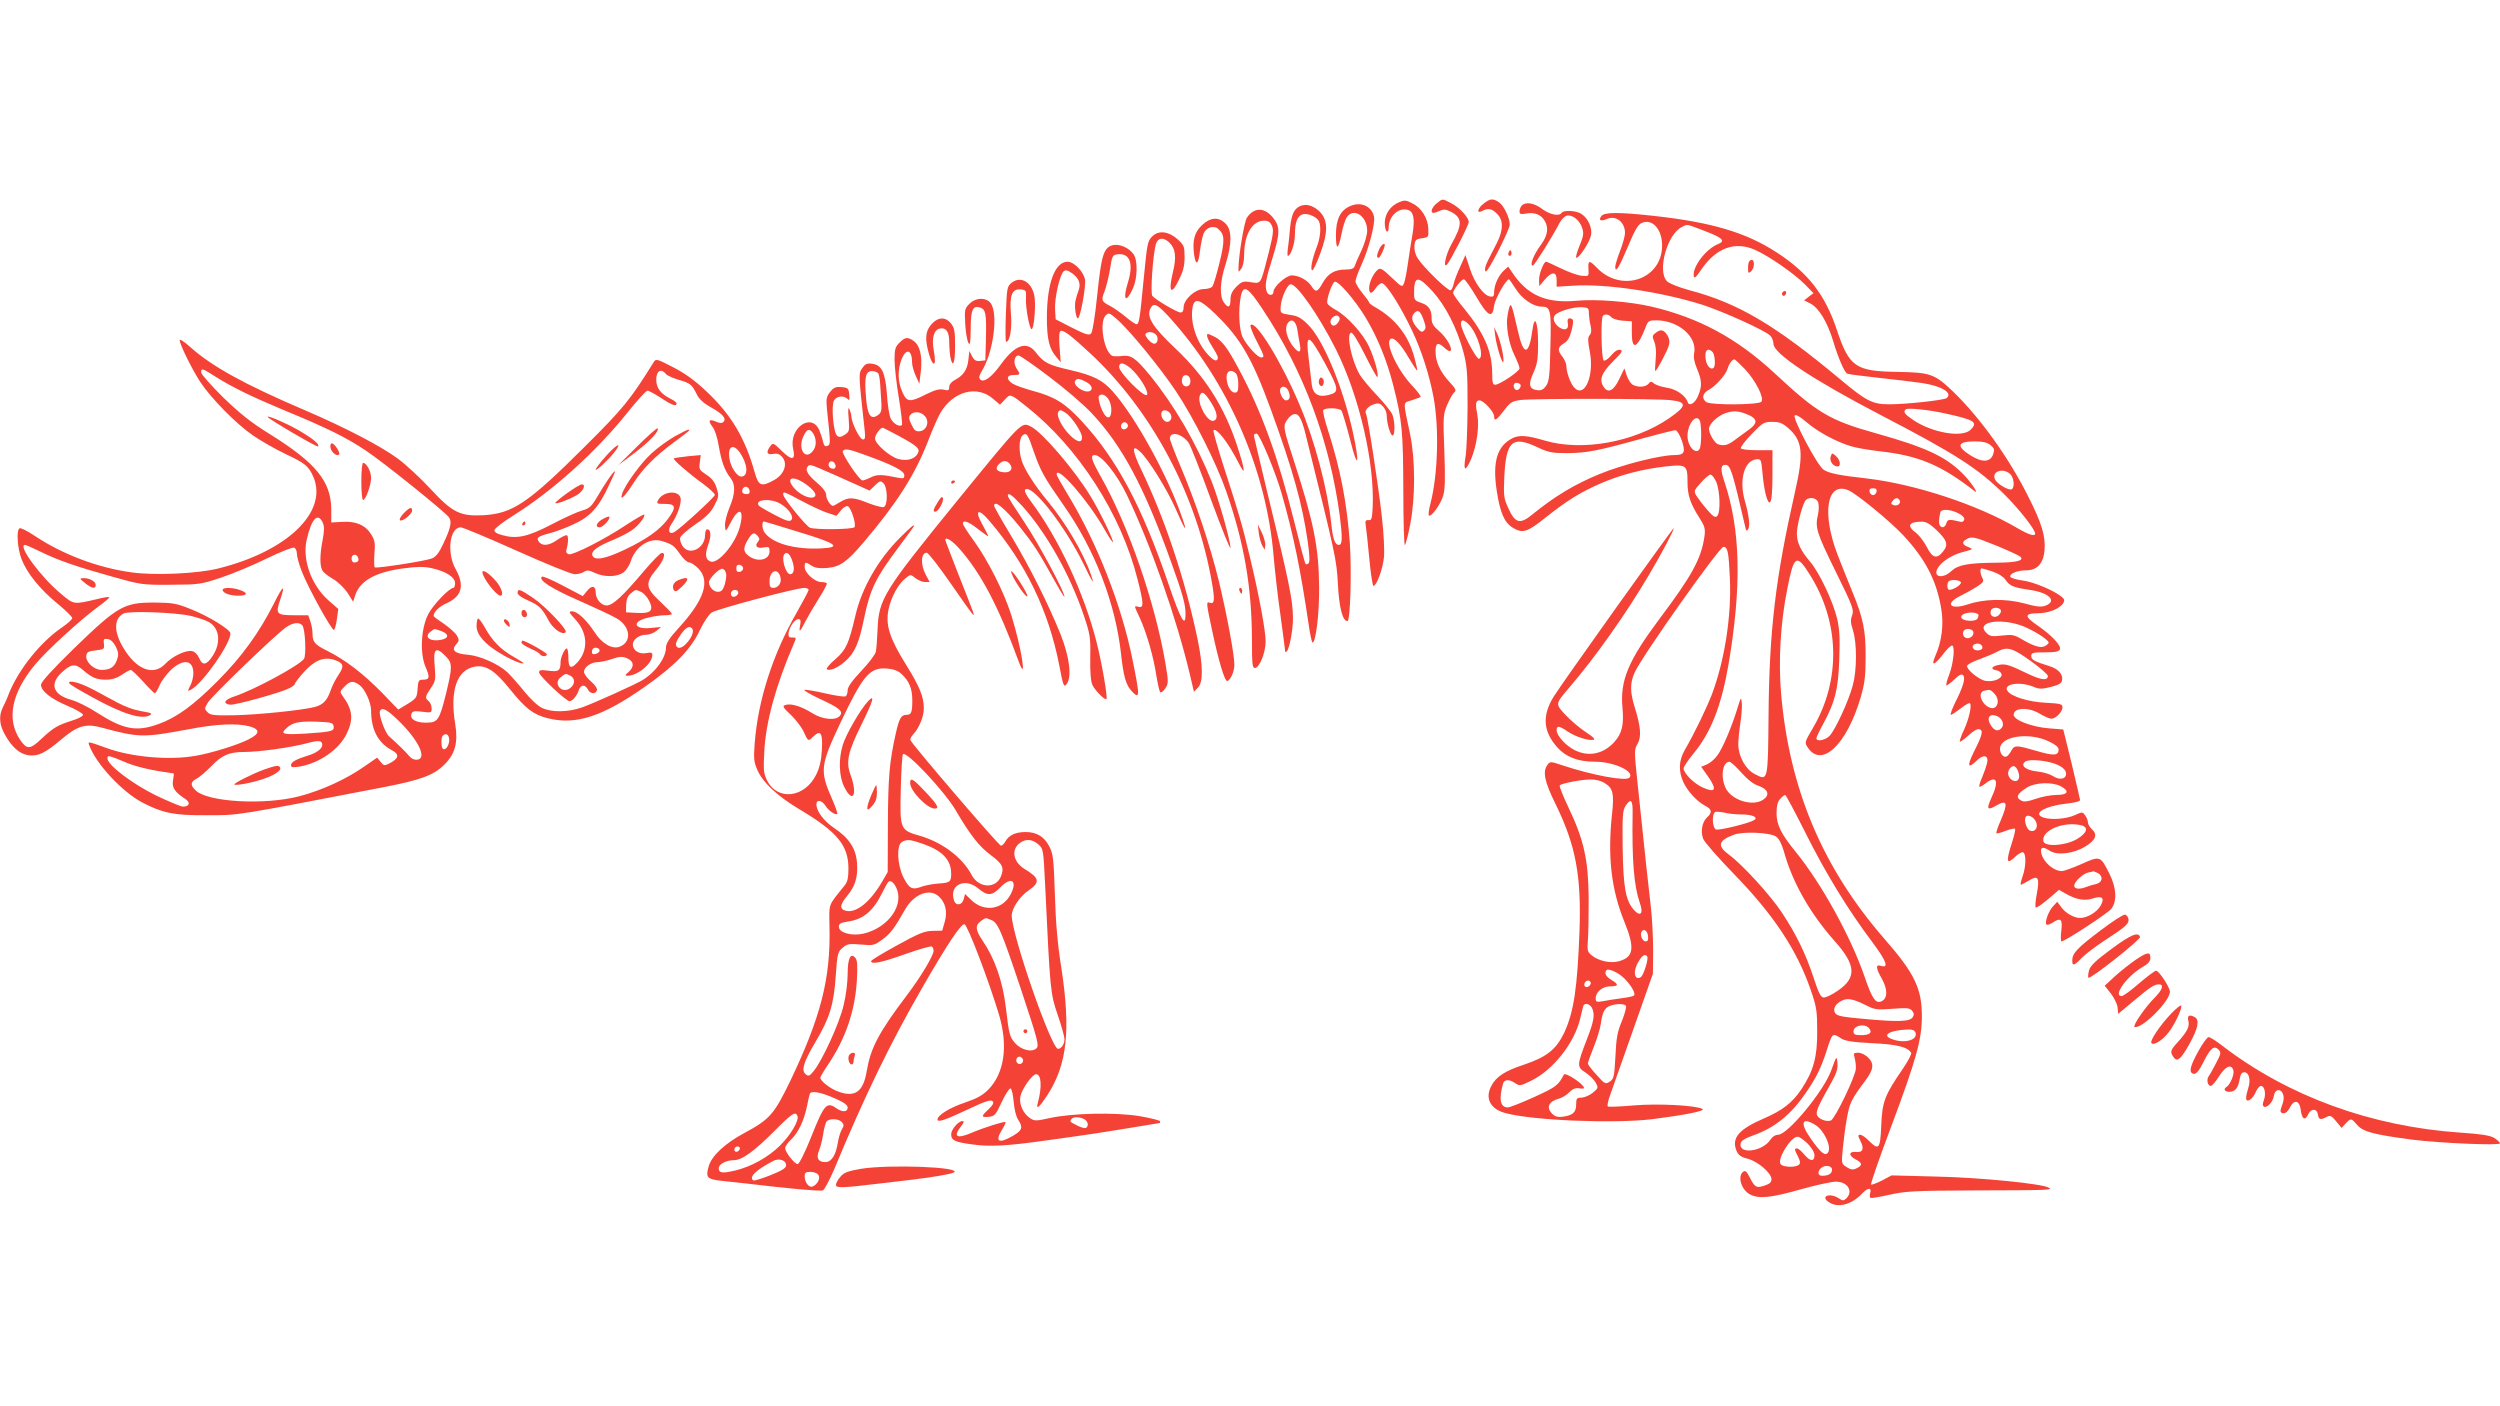 <?xml version="1.0" standalone="no"?>
<!DOCTYPE svg PUBLIC "-//W3C//DTD SVG 20010904//EN"
 "http://www.w3.org/TR/2001/REC-SVG-20010904/DTD/svg10.dtd">
<svg version="1.0" xmlns="http://www.w3.org/2000/svg"
 width="1280pt" height="720pt" viewBox="0 0 1280 720"
 preserveAspectRatio="xMidYMid meet">
<g transform="translate(0,720) scale(0.1,-0.1)"
fill="#f44336" stroke="none">
<path d="M7164 6165 c-45 -18 -74 -61 -74 -106 0 -21 5 -41 10 -44 6 -3 10 5
10 19 0 59 51 106 99 91 29 -9 36 -46 23 -124 -6 -36 -17 -102 -23 -146 -6
-44 -15 -91 -20 -104 -10 -23 -10 -23 -65 29 -46 44 -57 50 -70 39 -22 -18
-44 -64 -44 -94 0 -32 13 -32 34 0 9 14 23 25 31 25 21 0 96 -118 155 -243 48
-101 88 -225 110 -342 29 -159 22 -396 -16 -543 -8 -30 -12 -58 -8 -61 11 -11
61 58 73 101 10 31 11 90 6 228 -7 178 -6 188 15 238 12 28 28 57 36 63 12 10
7 19 -26 55 -47 51 -70 102 -70 155 0 45 13 49 47 17 13 -12 26 -19 29 -15 13
12 -19 68 -57 101 -30 26 -39 40 -39 65 0 46 -15 68 -55 81 -32 11 -35 15 -35
50 0 89 20 90 95 8 67 -74 125 -189 157 -308 20 -75 22 -109 22 -285 -1 -110
-5 -226 -11 -257 -12 -70 0 -75 28 -11 30 70 44 170 33 229 -11 56 -9 74 11
74 21 0 75 -59 75 -82 0 -28 12 -20 52 32 30 40 40 46 83 52 64 8 691 8 770
-1 84 -9 82 -30 -10 -93 -178 -122 -444 -170 -635 -114 -90 27 -133 30 -167
12 -78 -40 -102 -121 -80 -267 17 -113 39 -164 81 -190 52 -32 75 -25 173 54
109 86 175 127 281 173 99 43 211 72 325 85 111 13 117 9 117 -78 0 -69 14
-111 62 -186 26 -41 30 -54 25 -92 -16 -115 -64 -202 -230 -423 -160 -214
-203 -316 -190 -455 8 -87 -2 -131 -40 -174 -56 -64 -134 -80 -206 -43 -45 23
-91 74 -91 101 0 25 12 24 56 -6 40 -27 105 -48 132 -43 12 3 -1 15 -38 39
-30 20 -77 59 -103 87 -55 59 -55 56 18 142 131 152 291 378 408 577 66 111
127 227 127 239 0 9 -577 -800 -616 -864 -59 -97 -53 -176 18 -257 45 -51 107
-75 193 -75 100 0 208 -51 177 -82 -19 -19 -189 13 -341 63 -62 21 -65 21 -78
3 -26 -35 -15 -87 43 -204 102 -209 131 -364 121 -649 -11 -291 -29 -412 -78
-518 -41 -86 -90 -125 -206 -164 -98 -32 -144 -62 -168 -110 -33 -63 -4 -118
73 -138 139 -38 558 -55 753 -31 165 21 272 42 256 52 -35 19 -230 29 -356 18
-68 -6 -126 -8 -129 -5 -4 3 1 27 10 53 9 26 63 178 119 337 l102 290 1 120
c0 66 -5 167 -12 225 -12 99 -27 241 -68 633 -17 161 -17 169 0 198 21 36 17
87 -14 187 -25 80 -25 125 0 180 39 85 433 642 454 642 22 0 27 -27 33 -161 9
-192 -27 -421 -92 -594 -27 -70 -90 -201 -139 -285 -31 -54 -33 -108 -7 -165
21 -46 70 -99 112 -121 34 -17 37 -34 9 -59 -25 -23 -34 -72 -20 -109 6 -17
75 -95 153 -176 208 -213 328 -395 398 -599 30 -86 33 -108 33 -211 1 -132
-19 -204 -81 -297 -45 -68 -96 -108 -191 -149 -130 -56 -168 -101 -141 -166 9
-22 22 -32 58 -41 52 -14 121 -73 121 -105 0 -15 -10 -24 -35 -32 -42 -14 -50
-10 -76 41 -17 33 -23 38 -35 29 -29 -25 -8 -93 37 -116 45 -23 105 -17 257
26 78 22 160 40 181 40 60 0 91 -48 55 -85 -15 -14 -18 -14 -40 0 -45 29 -95
11 -52 -19 47 -33 117 -15 172 43 30 32 51 32 41 1 -3 -10 -2 -20 2 -23 4 -3
49 5 98 16 81 18 125 21 435 22 389 1 402 2 380 14 -35 21 -352 52 -575 57
l-230 6 -49 -26 c-27 -14 -53 -23 -56 -21 -4 2 42 136 103 297 129 345 157
447 157 565 0 141 -37 219 -190 394 -319 366 -489 770 -531 1260 -14 167 -3
361 32 534 33 171 47 181 112 78 158 -247 164 -547 17 -794 -40 -68 -41 -71
-25 -95 71 -109 199 11 271 253 21 73 26 109 26 208 1 135 -12 200 -68 335
-19 47 -53 131 -75 188 -82 213 -57 375 52 333 39 -14 217 -160 284 -232 114
-123 170 -231 194 -375 14 -81 3 -168 -30 -242 -24 -55 -6 -51 40 9 18 24 39
44 45 44 17 0 8 -90 -14 -149 -11 -27 -17 -52 -15 -55 3 -2 21 11 40 29 26 25
38 31 46 23 14 -14 0 -61 -43 -145 -15 -32 -24 -58 -20 -58 5 0 26 14 47 30
21 17 42 30 48 30 16 0 1 -74 -27 -136 -15 -31 -24 -59 -22 -61 2 -3 23 12 45
32 26 24 47 35 57 31 19 -7 14 -29 -31 -118 -35 -72 -29 -86 16 -42 35 34 62
27 53 -13 -4 -16 -15 -48 -25 -72 -11 -24 -17 -46 -15 -49 3 -2 17 5 32 17 58
45 71 12 29 -76 -25 -56 -20 -64 25 -38 57 33 62 15 24 -75 -15 -33 -25 -63
-22 -66 3 -3 24 3 47 12 23 9 45 14 48 10 3 -3 -4 -35 -16 -71 -32 -100 -28
-115 20 -69 15 14 32 23 38 20 16 -10 14 -76 -4 -125 -8 -22 -11 -41 -8 -41 3
0 21 10 40 21 48 30 57 17 42 -64 -7 -37 -10 -70 -6 -73 3 -4 31 15 63 42 l56
48 37 -21 c51 -29 95 -37 137 -23 48 16 62 2 38 -39 -19 -32 -68 -61 -104 -61
-31 0 -75 25 -97 56 l-20 27 -22 -24 c-22 -24 -42 -77 -34 -92 3 -4 16 -1 29
7 45 30 55 22 48 -39 -4 -30 -3 -55 1 -55 17 0 236 143 255 167 30 39 27 106
-10 180 -46 92 -47 92 -143 49 -45 -20 -90 -36 -100 -36 -48 0 -107 58 -107
105 0 19 14 19 45 -1 38 -25 122 -15 182 22 54 33 64 61 33 89 -11 10 -20 26
-20 35 0 9 -6 25 -14 35 -13 19 -15 19 -54 1 -42 -19 -120 -25 -159 -12 -61
20 8 60 121 72 38 4 66 11 66 18 -1 6 -20 90 -43 186 l-43 175 -74 6 c-89 7
-180 43 -180 69 0 38 77 41 135 5 22 -13 48 -25 58 -25 22 0 57 35 57 59 0 16
-10 19 -87 23 -87 4 -177 32 -195 61 -22 35 60 49 130 22 33 -14 45 -14 93 -2
43 11 55 19 57 36 5 30 -22 58 -67 71 -74 23 -91 32 -91 51 0 17 8 19 70 19
55 0 72 4 77 16 7 19 -42 71 -114 121 -69 47 -69 63 0 63 55 0 113 23 131 52
8 14 6 21 -9 33 -41 33 -144 76 -200 83 -32 4 -60 13 -62 19 -6 16 37 33 82
33 55 0 87 35 93 102 6 72 -14 139 -83 275 -100 200 -246 403 -383 536 -97 93
-117 100 -289 103 -213 3 -245 26 -308 214 -60 181 -147 293 -309 398 -157
102 -332 154 -631 187 -173 19 -249 19 -265 0 -18 -22 -5 -30 25 -17 47 22 95
-14 95 -71 0 -14 -11 -55 -25 -91 -14 -37 -25 -73 -25 -81 0 -36 19 -7 63 98
36 86 53 117 72 125 54 25 105 -31 105 -115 0 -174 -209 -245 -335 -113 -37
39 -45 38 -42 -7 2 -38 2 -38 -33 -35 -19 1 -67 18 -106 37 -40 19 -74 35 -78
35 -12 0 -36 -61 -36 -92 l1 -33 28 33 c37 43 61 43 61 -2 l0 -34 81 5 c167
12 454 -31 664 -97 105 -34 316 -129 347 -157 10 -9 18 -28 18 -43 0 -50 198
-182 551 -366 383 -199 496 -272 630 -404 76 -75 159 -181 159 -202 0 -16 -31
-7 -91 28 -204 120 -523 225 -769 254 -144 16 -196 27 -223 45 -32 20 -161
265 -148 278 6 6 28 -7 61 -35 55 -48 153 -101 228 -123 26 -8 90 -19 142 -25
202 -22 317 -70 489 -204 29 -22 -23 54 -64 93 -85 84 -189 132 -435 201 -243
68 -304 104 -525 310 -192 178 -386 283 -629 340 -112 26 -284 40 -386 30
-156 -14 -252 29 -331 150 l-17 25 -22 -20 c-27 -24 -50 -74 -50 -110 0 -21
-4 -26 -21 -23 -33 5 -80 70 -104 145 l-22 67 -27 -60 c-15 -32 -30 -71 -33
-87 -3 -15 -10 -30 -15 -33 -12 -8 -140 117 -169 163 -13 20 -19 45 -17 65 3
29 7 34 38 38 34 5 35 6 33 48 -2 55 -35 108 -82 131 -32 17 -41 17 -67 6z
m1565 -148 c90 -34 107 -51 69 -66 -61 -23 -133 -116 -126 -163 2 -17 10 -10
41 35 74 108 171 143 272 98 71 -31 203 -123 255 -176 l45 -46 -24 -18 -24
-19 32 -16 c44 -23 87 -94 118 -196 25 -84 56 -154 70 -163 5 -3 76 -12 158
-21 83 -9 184 -21 225 -27 101 -15 159 -50 127 -77 -13 -11 -208 -32 -292 -32
-88 0 -118 15 -252 127 -334 279 -523 391 -773 457 -54 15 -103 34 -115 46
-51 51 0 239 75 277 31 16 20 18 119 -20z m-1170 -337 c60 -102 83 -113 91
-45 4 34 61 135 76 135 2 0 17 -22 34 -48 31 -51 90 -92 133 -92 46 0 50 -16
45 -203 -3 -146 -6 -178 -21 -201 -14 -20 -25 -26 -44 -24 -44 5 -50 29 -22
89 20 45 24 70 24 151 0 111 -18 153 -29 68 -18 -133 -46 -134 -75 -2 -35 154
-37 157 -52 80 -11 -56 6 -149 37 -211 13 -27 24 -55 24 -63 0 -15 -102 -84
-125 -84 -12 0 -15 13 -15 58 0 112 -40 204 -141 329 -33 39 -59 76 -59 83 0
16 42 70 55 70 6 0 35 -41 64 -90z m576 -85 c1 -16 4 -45 9 -63 5 -22 4 -38
-5 -48 -10 -12 -10 -28 0 -80 26 -128 -27 -249 -81 -186 -18 21 -38 77 -38
107 0 12 -9 34 -20 48 -27 34 -25 49 7 69 19 11 30 30 39 64 13 52 11 64 -10
64 -9 0 -12 -9 -9 -24 6 -29 -10 -40 -37 -26 -29 16 -44 48 -29 66 16 20 97
44 139 41 32 -2 35 -5 35 -32z m-846 -33 c12 -34 13 -44 2 -54 -10 -11 -17 -8
-37 15 -26 31 -31 56 -12 75 19 19 30 10 47 -36z m961 14 c6 -8 33 -16 58 -18
l47 -3 0 -60 c0 -94 29 -79 74 38 9 23 16 27 50 27 114 0 212 -84 195 -169 -4
-21 1 -47 15 -80 25 -58 26 -89 6 -136 -15 -39 -46 -58 -54 -34 -11 34 -59 67
-107 74 -27 4 -56 14 -65 21 -14 13 -18 12 -29 -1 -14 -17 -53 -20 -80 -5 -10
5 -24 27 -31 47 l-12 37 -26 -54 c-28 -59 -56 -75 -78 -44 -27 37 -16 71 44
132 48 47 54 57 38 61 -13 2 -29 -8 -46 -29 -15 -18 -32 -29 -38 -26 -12 8
-16 218 -4 229 11 11 30 8 43 -7z m-729 -38 c45 -48 80 -165 52 -175 -14 -5
-93 148 -93 179 0 24 15 23 41 -4z m1247 -140 c12 -12 17 -70 6 -81 -13 -13
-34 7 -40 38 -9 49 8 69 34 43z m166 -88 c56 -60 100 -148 84 -167 -13 -16
-249 -18 -279 -3 -28 16 -24 47 10 64 34 18 87 76 96 108 8 26 24 48 35 48 4
0 28 -23 54 -50z m-1150 -78 c8 -13 -11 -35 -23 -28 -16 10 -14 36 3 36 8 0
17 -4 20 -8z m2176 -149 c151 -33 168 -45 130 -83 -43 -43 -198 -16 -295 50
-45 31 -51 40 -38 54 9 9 119 -2 203 -21z m-1002 -10 c41 -20 40 -42 -4 -73
-19 -14 -51 -37 -71 -52 -36 -28 -57 -33 -88 -22 -17 7 -45 54 -45 78 0 25 43
66 85 81 42 14 70 12 123 -12z m-254 -29 c3 -9 6 -40 6 -69 0 -29 -3 -60 -6
-69 -16 -41 -64 5 -64 62 0 63 47 119 64 76z m452 -36 c73 -64 80 -127 35
-324 -100 -440 -132 -709 -136 -1139 -3 -349 -2 -344 -71 -308 -47 24 -83 90
-84 151 0 24 5 74 11 112 6 38 9 84 7 102 -3 31 -5 29 -22 -27 -28 -93 -76
-207 -104 -244 -13 -18 -37 -38 -53 -45 l-29 -12 37 -52 c45 -66 36 -83 -29
-54 -45 20 -98 73 -98 98 0 8 23 42 50 75 90 108 143 244 180 457 68 402 62
688 -21 936 -21 62 -20 86 5 86 26 0 36 -33 102 -319 4 -20 7 -22 15 -10 10
16 4 70 -17 143 -31 107 -4 207 57 214 25 3 26 1 32 -60 8 -100 27 -172 40
-159 8 8 12 57 12 139 l0 127 -79 0 c-46 0 -81 4 -83 10 -2 6 23 39 56 73 56
58 62 62 105 62 37 0 52 -6 82 -32z m-545 -64 c20 -60 13 -74 -38 -74 -73 0
-266 -49 -383 -97 -127 -52 -230 -114 -343 -206 -64 -53 -89 -47 -124 30 -24
52 -25 63 -21 162 9 183 41 212 170 151 55 -26 74 -30 150 -30 99 0 160 12
383 74 88 24 166 44 174 43 8 -1 22 -25 32 -53z m1580 -23 c20 -16 22 -23 14
-47 -15 -42 -57 -43 -117 -5 -74 47 -66 71 23 71 41 0 63 -5 80 -19z m101
-148 c19 -17 25 -68 8 -78 -13 -8 -69 24 -83 46 -26 42 35 68 75 32z m-1505
-40 c20 -47 23 -157 5 -175 -10 -10 -20 -4 -51 32 -22 25 -46 57 -55 71 -14
24 -14 27 22 67 20 23 43 42 50 42 7 0 20 -17 29 -37z m821 -50 c-2 -10 -10
-18 -18 -18 -8 0 -16 8 -18 18 -2 12 3 17 18 17 15 0 20 -5 18 -17z m-299 -55
c4 -12 4 -38 0 -58 -17 -71 -10 -93 88 -293 90 -182 96 -200 86 -227 -9 -23
-8 -40 4 -77 21 -66 21 -203 -1 -283 -21 -79 -89 -226 -118 -257 -21 -23 -68
-32 -68 -13 0 5 15 38 34 72 61 112 78 178 83 331 4 109 2 153 -11 210 -21 88
-92 238 -139 292 -47 55 -67 97 -67 143 0 38 23 130 41 165 14 25 58 22 68 -5z
m417 11 c9 -16 -12 -33 -31 -25 -14 5 -15 9 -5 21 15 18 26 19 36 4z m299 -66
c22 -11 34 -23 32 -33 -2 -8 -9 -14 -17 -12 -63 15 -68 14 -75 -8 -11 -33 -41
-21 -37 15 1 17 5 36 7 43 6 17 48 15 90 -5z m-112 -85 c56 -54 64 -77 36
-111 -32 -41 -55 -35 -84 23 -14 27 -39 59 -55 72 -48 35 -38 56 26 57 24 1
43 -9 77 -41z m312 -83 c60 -25 114 -50 120 -56 19 -19 -19 -29 -120 -30 -147
-1 -200 -11 -233 -42 -44 -42 -96 -33 -72 12 18 34 73 70 131 85 53 14 53 14
27 25 -32 12 -35 26 -10 40 27 16 40 13 157 -34z m-24 -131 c30 -10 57 -27 66
-41 22 -33 41 -41 124 -53 100 -14 144 -57 82 -81 -22 -8 -46 -6 -110 12 -96
25 -204 23 -290 -6 -88 -29 -117 4 -38 43 25 12 63 33 85 47 34 22 39 28 30
45 -11 20 -14 50 -4 50 3 0 28 -7 55 -16z m-161 -57 c0 -13 -40 -37 -60 -37
-11 0 -13 33 -3 43 12 13 63 7 63 -6z m205 -146 c0 -8 -8 -19 -17 -25 -22 -13
-44 5 -34 29 7 20 51 16 51 -4z m-116 -17 c2 -2 1 -10 -3 -19 -7 -20 -77 -17
-84 3 -7 23 64 36 87 16z m256 -72 c33 -16 71 -39 85 -51 24 -20 24 -22 7 -35
-22 -17 -56 -9 -122 29 -41 25 -52 27 -105 21 -52 -6 -62 -4 -80 14 -63 63
100 80 215 22z m-282 -16 c7 -19 -18 -40 -38 -32 -15 6 -20 28 -8 39 12 12 41
7 46 -7z m47 -82 c0 -8 -10 -14 -25 -14 -26 0 -35 25 -12 33 18 6 37 -3 37
-19z m247 -68 c48 -35 88 -69 88 -77 0 -26 -36 -21 -108 14 -93 45 -111 50
-147 42 -35 -8 -39 -22 -8 -27 13 -2 24 -11 26 -20 4 -23 -42 -41 -83 -34 -35
7 -99 60 -93 78 3 7 31 22 64 33 32 12 73 29 89 38 52 28 77 21 172 -47z
m-187 -166 c37 -37 14 -94 -29 -70 -39 20 -55 75 -23 83 30 8 32 7 52 -13z
m14 -116 c26 -10 40 -43 25 -60 -17 -21 -36 -17 -55 11 -25 39 -9 64 30 49z
m264 -129 c36 -17 52 -30 52 -43 0 -31 -24 -33 -112 -7 -103 30 -114 31 -129
3 -7 -13 -17 -26 -23 -30 -16 -10 -36 11 -36 38 0 64 146 87 248 39z m49 -122
c24 -11 39 -26 41 -40 4 -31 -31 -40 -66 -17 -15 10 -51 21 -81 24 -59 6 -90
31 -61 51 22 15 123 4 167 -18z m-1622 -38 c32 -36 64 -61 90 -69 48 -17 58
-46 23 -70 -53 -37 -163 -4 -193 60 -27 57 -16 133 20 134 5 0 33 -24 60 -55z
m1419 2 c13 -35 -6 -57 -32 -41 -22 14 -27 41 -11 60 16 20 32 13 43 -19z
m-2117 -57 c41 -25 48 -53 37 -154 -24 -219 -5 -389 63 -556 54 -134 48 -179
-26 -201 -43 -13 -106 0 -142 30 -21 17 -23 25 -19 77 3 33 4 131 4 219 -2
194 -25 297 -104 462 -28 59 -48 109 -44 112 9 10 106 29 154 30 29 1 57 -6
77 -19z m2333 -15 c48 -25 39 -45 -20 -45 -28 0 -76 -9 -107 -20 -40 -14 -61
-17 -74 -9 -31 16 -22 35 31 68 42 25 127 28 170 6z m-1307 -237 c102 -205
218 -395 342 -560 74 -99 88 -137 45 -123 -28 9 -26 -12 6 -68 28 -51 29 -94
2 -111 -32 -20 -52 7 -90 120 -71 206 -220 477 -352 640 -77 94 -100 141 -100
200 0 37 5 59 18 73 11 12 22 21 26 21 4 0 50 -87 103 -192z m-884 100 c-4
-246 7 -375 37 -461 20 -55 3 -74 -32 -34 -41 48 -53 115 -56 318 -2 162 0
190 15 213 27 41 37 31 36 -36z m556 -8 c57 0 89 -14 66 -29 -25 -16 -180 -54
-195 -48 -20 8 -22 83 -3 90 6 2 28 0 47 -4 19 -5 58 -9 85 -9z m1513 -50 c4
-24 -13 -41 -34 -33 -19 7 -34 59 -21 72 15 15 51 -10 55 -39z m230 -6 c37
-10 27 -40 -24 -70 -59 -35 -166 -41 -172 -11 -11 56 107 104 196 81z m-1565
-57 c15 -10 29 -36 41 -78 43 -156 133 -315 260 -458 109 -122 113 -187 16
-253 -30 -21 -63 -37 -74 -35 -14 1 -26 26 -51 103 -40 121 -88 220 -162 332
-59 89 -203 247 -272 297 -60 44 -53 72 26 101 48 18 184 12 216 -9z m1648
-187 c29 -16 24 -48 -8 -56 -16 -3 -38 -10 -51 -15 -35 -14 -62 -11 -62 6 0
21 46 63 73 68 12 2 23 5 25 6 2 0 12 -4 23 -9z m-2303 -323 c2 -19 -1 -27
-12 -27 -17 0 -31 34 -21 50 11 18 30 5 33 -23z m-4 -105 c7 -11 -17 -89 -31
-103 -6 -6 -16 -8 -22 -5 -17 11 -13 48 9 84 19 32 34 40 44 24z m-116 -113
c35 -36 58 -76 48 -86 -3 -4 -32 -10 -64 -14 -31 -4 -74 -11 -94 -15 -34 -6
-38 -4 -38 15 0 32 35 61 75 61 43 0 44 10 5 33 -28 17 -38 36 -24 50 11 10
63 -14 92 -44z m-174 -18 c3 -5 -1 -14 -8 -20 -16 -13 -32 2 -21 19 8 12 22
13 29 1z m1410 -118 c45 -23 56 -24 136 -18 74 6 88 4 100 -10 10 -12 11 -21
3 -33 -14 -23 -74 -25 -247 -9 -112 10 -141 15 -150 30 -13 21 0 47 35 64 28
14 57 9 123 -24z m-1404 -12 c17 -32 12 -67 -24 -159 -53 -138 -53 -144 -9
-173 20 -13 44 -36 53 -52 14 -26 14 -28 -15 -52 -16 -13 -42 -24 -57 -25 -25
0 -28 -4 -28 -34 0 -40 -15 -55 -64 -63 -27 -4 -42 -1 -56 12 -36 33 -22 66
32 80 15 4 39 18 52 32 18 18 33 24 51 21 14 -3 25 -2 25 2 0 19 -96 82 -103
68 -29 -55 -37 -62 -150 -114 -66 -30 -127 -54 -137 -54 -39 0 -47 42 -24 123
7 21 32 22 62 1 22 -15 27 -14 80 12 114 55 223 193 253 320 6 27 13 55 15 62
5 19 32 14 44 -7z m175 9 c3 -6 -6 -41 -21 -78 -23 -54 -29 -88 -33 -181 -6
-104 -8 -115 -29 -129 -22 -14 -25 -13 -67 34 -25 27 -45 53 -45 59 0 5 13 42
29 82 16 39 33 93 37 120 8 60 19 82 47 93 30 12 75 12 82 0z m1245 -115 c18
-22 3 -35 -41 -35 -32 0 -39 4 -39 19 0 31 58 43 80 16z m237 -21 c15 -39 -56
-59 -121 -34 -54 20 -12 45 82 49 21 1 35 -4 39 -15z m-380 -31 c20 -13 58
-19 157 -24 127 -6 183 -19 201 -49 4 -6 -16 -43 -43 -83 -93 -135 -105 -168
-110 -289 -5 -122 -12 -130 -64 -78 -16 17 -36 30 -44 30 -12 0 -12 -5 1 -31
21 -40 13 -61 -21 -57 -38 4 -41 -18 -5 -37 37 -19 39 -32 6 -47 -19 -9 -29
-7 -51 7 -26 17 -26 18 -19 93 4 43 13 113 21 156 14 78 21 95 93 191 44 59
48 88 17 119 -14 15 -37 26 -52 26 -24 0 -25 -2 -18 -27 4 -16 7 -40 6 -55 -2
-39 -107 -257 -128 -265 -25 -9 -69 10 -72 32 -3 20 11 50 77 167 24 43 31 67
29 95 -4 39 -5 38 -32 -37 -37 -105 -223 -330 -272 -330 -14 0 -30 -10 -40
-26 -41 -61 -164 -76 -152 -18 2 13 23 26 65 41 112 40 194 107 272 222 52 76
75 125 102 207 31 97 30 97 76 67z m-132 -443 c45 -28 83 -111 65 -140 -14
-22 -37 -4 -88 69 -58 82 -48 115 23 71z m-40 -95 c21 -22 35 -45 35 -60 0
-34 -23 -32 -53 5 -14 17 -30 30 -36 30 -15 0 -14 -5 5 -42 11 -22 13 -33 5
-41 -15 -15 -78 -14 -93 1 -23 23 50 142 86 142 9 0 31 -16 51 -35z m125 -134
c0 -20 -18 -31 -51 -31 -21 0 -25 20 -7 38 20 20 58 15 58 -7z"/>
<path d="M8957 5863 c-4 -3 -7 -20 -7 -36 0 -25 2 -28 15 -17 8 7 15 23 15 36
0 23 -10 31 -23 17z"/>
<path d="M9125 5701 c-3 -5 -1 -12 4 -15 5 -3 11 1 15 9 6 16 -9 21 -19 6z"/>
<path d="M7655 5485 c6 -54 37 -153 42 -138 6 17 -15 111 -33 148 l-14 30 5
-40z"/>
<path d="M8476 5495 c-17 -13 -17 -18 -6 -45 8 -19 11 -53 7 -90 -3 -33 -4
-60 -2 -60 7 0 64 107 70 133 5 18 2 35 -9 52 -19 28 -33 31 -60 10z"/>
<path d="M7356 6159 c-25 -20 -35 -49 -16 -49 5 0 20 5 33 11 19 9 31 7 55 -5
60 -31 61 -65 3 -167 -28 -50 -45 -127 -22 -103 17 18 111 201 111 217 0 24
-48 76 -91 97 -47 24 -41 24 -73 -1z"/>
<path d="M7598 6159 c-33 -24 -40 -56 -9 -39 30 16 50 12 76 -15 33 -32 33
-82 -1 -149 -47 -90 -52 -101 -59 -123 -3 -13 -2 -23 3 -23 13 0 122 215 122
240 0 35 -31 98 -55 114 -31 21 -44 20 -77 -5z"/>
<path d="M6913 6145 c-51 -22 -73 -68 -73 -149 0 -81 12 -77 29 8 6 33 18 70
26 83 35 53 105 7 105 -68 0 -22 -13 -66 -29 -101 -17 -35 -32 -71 -35 -80 -4
-13 -16 -18 -46 -18 -56 0 -91 -20 -118 -69 -27 -48 -36 -50 -58 -15 -20 30
-64 54 -100 54 -29 0 -94 -58 -94 -84 0 -21 -26 -21 -34 0 -11 30 -6 63 30
176 39 126 39 159 -1 207 -44 51 -96 49 -131 -4 -14 -22 -43 -197 -43 -260 0
-20 0 -20 14 -1 9 12 15 41 15 70 0 105 41 176 102 176 21 0 32 -7 40 -26 10
-21 7 -44 -16 -137 -43 -168 -38 -159 -91 -152 -40 7 -47 4 -75 -23 -22 -23
-30 -40 -30 -66 0 -41 -12 -46 -34 -14 -23 33 -20 106 9 195 33 104 33 176 0
208 -35 36 -77 33 -120 -7 -40 -37 -51 -80 -41 -153 9 -59 22 -50 30 22 4 32
12 70 18 86 12 32 51 45 74 26 35 -29 36 -59 8 -174 -15 -60 -31 -116 -37
-122 -5 -7 -25 -13 -44 -13 -44 0 -103 -54 -103 -94 0 -17 -5 -26 -16 -26 -17
0 -127 65 -144 85 -11 13 3 211 18 265 10 33 38 37 68 9 33 -31 39 -75 18
-158 -23 -97 -7 -115 32 -34 22 44 29 72 29 116 0 55 -2 61 -37 93 -45 40 -96
46 -128 14 -25 -25 -26 -32 -45 -225 -19 -200 -23 -225 -36 -225 -6 0 -31 17
-57 39 -26 21 -61 46 -79 55 -43 22 -46 29 -28 73 8 21 21 72 28 113 11 71 13
75 40 78 62 7 82 -47 52 -144 -28 -91 -11 -111 26 -30 23 51 25 143 3 174 -23
33 -70 54 -105 47 -48 -11 -60 -50 -81 -255 -12 -113 -24 -190 -32 -198 -10
-10 -28 -5 -97 30 l-84 43 -3 49 c-4 57 24 180 44 197 10 8 20 6 43 -10 36
-26 46 -54 33 -89 -6 -15 -13 -39 -16 -54 -6 -29 3 -88 13 -88 12 0 43 170 36
200 -9 42 -57 90 -89 90 -65 0 -106 -111 -106 -288 0 -107 12 -157 47 -198
l24 -29 -6 77 c-4 50 -2 79 5 83 13 8 52 -21 153 -115 316 -295 545 -726 622
-1173 16 -91 13 -112 -11 -103 -19 7 -18 -1 11 -137 34 -162 66 -268 79 -264
17 6 36 49 36 83 0 53 -39 260 -80 431 -46 186 -118 402 -196 586 -30 70 -54
134 -54 142 0 40 65 24 97 -24 9 -14 61 -145 114 -291 54 -146 98 -256 99
-245 0 36 -59 245 -96 339 -79 198 -191 390 -316 544 -75 91 -97 106 -147 99
-21 -2 -43 -2 -48 2 -43 27 -65 173 -32 206 15 15 19 14 55 -17 68 -59 224
-250 306 -373 89 -133 208 -371 256 -510 93 -266 131 -492 132 -762 0 -122 2
-143 15 -143 23 0 55 78 55 136 0 56 -35 243 -81 434 -39 164 -58 228 -131
453 -33 103 -58 190 -55 194 15 15 76 -64 127 -164 39 -78 37 -47 -5 82 -65
200 -164 356 -316 500 -119 112 -151 164 -128 207 16 30 34 21 94 -44 303
-333 499 -783 536 -1226 6 -70 21 -206 35 -302 13 -96 24 -179 24 -184 0 -6 3
-6 9 0 13 14 31 108 31 167 0 94 -19 184 -141 686 -32 134 -59 247 -59 252 0
5 6 9 14 9 15 0 99 -203 129 -310 61 -215 96 -387 138 -672 7 -49 16 -88 19
-88 17 0 35 147 34 285 -2 203 -27 330 -130 648 -49 150 -53 171 -42 194 7 14
21 31 31 37 31 19 49 -5 72 -99 154 -620 158 -638 165 -765 6 -120 24 -190 49
-190 15 0 22 260 12 402 -16 211 -47 371 -112 576 -17 51 -27 97 -24 102 9 14
81 12 93 -2 5 -7 25 -73 44 -147 41 -167 52 -130 13 44 -53 233 -151 467 -228
543 -35 35 -54 45 -93 50 -48 8 -49 8 -47 41 2 41 30 108 49 115 28 11 145
-156 234 -333 120 -240 199 -582 188 -811 -3 -56 -6 -65 -21 -63 -16 1 -18 -4
-14 -30 3 -18 11 -94 18 -169 7 -76 17 -138 21 -138 16 0 48 87 54 147 3 32
-1 125 -11 208 -16 148 -72 512 -81 526 -9 15 9 38 37 48 25 9 33 7 49 -9 11
-11 20 -32 20 -47 0 -39 19 -103 30 -103 13 0 13 72 -1 107 -6 15 -41 59 -78
98 -37 38 -76 86 -88 105 -43 72 -71 208 -46 217 8 3 35 -41 70 -111 32 -64
61 -116 64 -116 12 0 -13 95 -42 156 -31 67 -114 158 -173 189 -19 11 -38 25
-40 32 -6 16 22 101 37 110 16 10 104 -92 159 -183 61 -101 110 -222 142 -349
45 -177 50 -235 51 -537 0 -158 4 -283 8 -279 4 4 17 52 27 105 27 135 27 336
-1 466 -36 171 -37 156 7 170 22 7 43 15 47 17 4 3 -16 31 -46 62 -75 81 -137
217 -107 236 17 10 52 -26 95 -101 21 -35 39 -63 41 -61 2 2 -5 33 -15 69 -30
111 -96 195 -198 254 -18 10 -33 21 -33 25 0 4 -16 26 -35 49 -19 23 -35 50
-35 60 0 9 14 48 31 85 39 86 71 212 64 246 -12 54 -68 78 -122 54z m-446
-532 c209 -315 342 -674 393 -1056 14 -112 13 -147 -5 -147 -20 0 -31 30 -39
110 -19 176 -86 430 -162 607 -94 223 -225 435 -251 409 -4 -4 9 -40 30 -80
41 -80 43 -86 24 -86 -18 0 -70 57 -93 100 -20 38 -25 142 -11 213 13 62 36
49 114 -70z m-245 -20 c130 -126 189 -227 286 -493 112 -308 160 -481 187
-669 10 -69 12 -108 5 -115 -5 -5 -12 -7 -15 -4 -4 3 -30 102 -59 219 -83 332
-167 563 -283 779 -57 107 -86 146 -123 165 -16 8 -31 15 -35 15 -12 0 -3 -27
26 -72 23 -36 29 -52 21 -60 -8 -8 -20 -2 -45 24 -61 64 -95 169 -81 244 9 51
36 44 116 -33z m632 -40 c-15 -24 -33 -27 -41 -7 -8 21 26 49 41 34 7 -7 7
-16 0 -27z m-212 -38 c3 -22 9 -57 13 -77 9 -45 -4 -50 -34 -12 -31 39 -44 89
-31 114 18 33 44 21 52 -25z m-722 -30 c13 -16 7 -45 -10 -45 -16 0 -51 40
-45 50 9 15 41 12 55 -5z m865 -147 c71 -132 73 -146 18 -160 -53 -14 -81 4
-87 54 -3 24 -10 81 -15 127 -18 141 -2 137 84 -21z m-997 -23 c45 -38 97
-124 84 -137 -14 -14 -142 114 -142 143 0 26 23 24 58 -6z m540 -27 c7 -7 12
-31 12 -55 0 -35 -3 -43 -18 -43 -22 0 -42 39 -42 80 0 32 25 41 48 18z m-233
-38 c0 -16 -6 -26 -18 -28 -19 -4 -32 20 -23 44 9 25 41 13 41 -16z m502 -52
c12 -28 7 -48 -13 -48 -16 0 -38 46 -28 61 10 16 31 10 41 -13z m-398 -56 c34
-53 39 -87 16 -96 -31 -12 -87 88 -72 128 10 26 23 19 56 -32z m-209 -57 c15
-18 6 -45 -14 -45 -18 0 -35 29 -29 48 6 16 28 15 43 -3z"/>
<path d="M6754 5256 c-4 -10 -2 -22 4 -28 8 -8 13 -7 18 6 4 10 2 22 -4 28 -8
8 -13 7 -18 -6z"/>
<path d="M7792 6148 c-7 -7 -12 -20 -12 -30 0 -14 6 -16 30 -12 45 9 79 -3 99
-37 21 -35 15 -74 -17 -119 -40 -53 -62 -110 -44 -110 8 0 104 154 136 217 9
17 25 34 35 38 29 9 68 -21 81 -60 10 -29 8 -43 -13 -94 -14 -34 -21 -61 -16
-61 16 0 68 81 75 115 7 38 -14 86 -48 109 -25 18 -93 22 -103 6 -12 -19 -60
-9 -99 20 -41 31 -84 38 -104 18z"/>
<path d="M6631 6125 c-13 -17 -22 -48 -26 -93 -3 -37 -8 -84 -11 -104 -3 -21
-3 -38 0 -38 15 0 36 64 36 109 0 64 13 97 41 104 26 7 74 -15 83 -38 11 -30
6 -84 -13 -132 -23 -60 -33 -111 -23 -117 5 -3 23 35 41 84 43 115 41 178 -8
222 -42 37 -91 38 -120 3z"/>
<path d="M7062 5925 c-14 -31 -15 -45 -3 -45 7 0 31 51 31 66 0 14 -19 -1 -28
-21z"/>
<path d="M7726 5911 c-4 -7 -5 -15 -2 -18 9 -9 19 4 14 18 -4 11 -6 11 -12 0z"/>
<path d="M5179 5752 c-23 -19 -24 -27 -29 -161 -3 -78 -2 -141 1 -141 20 0 31
66 25 143 -8 97 6 130 52 125 25 -3 27 -6 25 -43 -3 -45 16 -153 28 -160 11
-7 22 97 17 156 -8 80 -69 121 -119 81z"/>
<path d="M4964 5645 c-25 -25 -26 -31 -22 -103 2 -43 10 -86 16 -97 9 -16 11
-2 12 71 0 99 11 122 49 109 28 -9 32 -32 29 -160 l-3 -110 -27 -3 c-21 -2
-30 3 -41 24 l-14 27 -5 -47 c-6 -50 -26 -79 -70 -102 -17 -9 -28 -23 -28 -35
0 -18 -4 -20 -29 -14 -22 5 -45 -2 -90 -24 -82 -42 -98 -41 -121 12 -24 52
-25 113 -4 167 24 60 54 50 54 -18 0 -15 9 -45 19 -67 l18 -40 8 67 c8 76 -5
130 -38 153 -30 21 -44 19 -72 -10 -21 -20 -25 -34 -25 -87 0 -35 10 -123 22
-195 12 -73 19 -136 16 -139 -13 -12 -45 7 -58 34 -7 15 -16 71 -19 125 -9
113 -27 150 -79 155 -24 3 -34 -3 -48 -24 -19 -27 -18 -34 13 -316 4 -38 3
-48 -9 -48 -16 0 -57 83 -59 117 0 10 -5 27 -10 38 -6 14 -8 -1 -4 -47 5 -64
4 -68 -20 -84 -19 -12 -28 -14 -39 -5 -19 16 -31 153 -16 180 12 23 49 28 69
9 10 -11 12 -6 9 22 -3 32 -6 35 -39 38 -30 3 -41 -2 -59 -25 -19 -24 -21 -36
-16 -88 19 -178 19 -182 2 -188 -11 -5 -17 1 -22 21 -3 15 -12 42 -19 59 -41
94 -158 10 -134 -96 13 -57 -5 -61 -57 -11 -44 43 -46 44 -60 26 -23 -32 -18
-46 14 -40 20 4 33 0 46 -15 31 -34 12 -89 -39 -118 -66 -37 -81 -32 -100 35
-49 177 -120 298 -248 418 -59 56 -109 92 -171 124 -83 43 -88 44 -99 26 -120
-193 -155 -236 -351 -431 -292 -291 -370 -344 -521 -353 -119 -6 -158 13 -271
135 -49 53 -123 122 -166 154 -88 65 -268 159 -478 249 -311 133 -477 225
-588 325 -29 26 -52 41 -52 33 0 -21 65 -153 107 -216 55 -83 183 -213 269
-272 41 -28 116 -71 167 -95 100 -47 118 -62 142 -118 75 -179 -136 -381 -489
-468 -105 -26 -321 -36 -439 -20 -173 23 -354 91 -497 186 -39 26 -74 44 -80
40 -17 -10 -11 -101 10 -157 27 -71 94 -155 185 -229 41 -34 75 -67 75 -74 0
-6 -25 -29 -55 -49 -110 -76 -219 -213 -269 -336 -9 -25 -24 -58 -32 -73 -21
-42 -17 -89 11 -138 36 -65 76 -100 122 -106 49 -6 84 11 169 83 82 69 123 81
207 58 189 -51 211 -51 442 -8 145 28 248 32 313 15 56 -16 53 -38 -8 -68 -56
-28 -186 -68 -264 -82 -136 -25 -333 -8 -463 40 -94 34 -94 34 -86 13 34 -94
167 -237 270 -292 106 -55 162 -67 328 -66 172 0 132 -6 911 144 190 37 255
61 309 115 55 54 71 113 56 206 -29 174 8 280 101 296 57 9 102 -20 179 -116
79 -98 118 -129 192 -148 144 -37 281 7 502 163 152 107 232 190 277 285 21
44 47 83 62 93 28 18 433 126 474 126 12 0 22 -5 22 -10 0 -6 -27 -56 -59
-113 -124 -215 -200 -451 -217 -673 -6 -79 -4 -96 14 -137 29 -65 101 -132
214 -200 195 -116 252 -185 252 -304 0 -48 -5 -69 -20 -87 -87 -109 -79 -87
-77 -215 6 -263 -45 -459 -201 -786 -83 -171 -105 -196 -235 -266 -97 -52
-166 -115 -182 -169 -17 -57 -9 -67 58 -75 32 -3 94 -10 138 -15 215 -26 373
-40 388 -35 8 4 34 52 58 108 154 371 286 644 451 930 126 219 198 328 216
325 16 -3 129 -301 178 -467 46 -158 26 -295 -55 -379 -30 -30 -58 -46 -120
-67 -78 -26 -141 -65 -141 -87 0 -16 37 -4 158 53 84 40 115 50 124 41 8 -8 3
-18 -20 -41 -40 -37 -40 -43 1 -39 29 3 35 9 66 76 19 40 39 71 45 69 6 -2 13
-33 16 -68 3 -37 12 -76 23 -92 26 -40 21 -54 -26 -82 -74 -43 -95 -31 -56 32
12 19 19 36 17 38 -5 5 -110 -28 -171 -54 -79 -34 -99 -22 -56 33 15 19 17 26
6 26 -20 0 -57 -43 -57 -67 0 -32 19 -41 113 -53 86 -12 174 -7 367 20 36 5
103 14 150 21 47 6 164 24 260 40 96 16 176 29 177 29 2 0 3 4 3 9 0 4 -46 16
-103 26 -124 21 -348 16 -465 -10 -67 -15 -76 -15 -98 0 -35 23 -57 71 -50
110 8 40 61 115 81 115 27 0 31 -66 8 -149 -9 -36 9 -20 49 41 102 157 121
332 72 653 -19 118 -29 232 -33 375 -6 185 -9 209 -29 247 -26 50 -65 73 -121
73 -51 0 -85 -16 -102 -46 -7 -13 -18 -24 -24 -24 -11 0 -456 519 -464 541 -2
6 6 20 17 32 28 30 52 89 52 129 0 60 -21 112 -90 223 -85 136 -107 205 -91
283 13 64 49 131 87 161 26 21 26 21 51 1 14 -11 36 -20 49 -20 l24 0 -20 37
c-28 53 -25 113 5 113 8 0 62 -70 121 -155 59 -86 111 -158 115 -161 10 -6 13
-15 -75 208 -36 92 -66 170 -66 173 0 19 34 -2 70 -42 113 -127 202 -298 305
-578 46 -126 15 69 -37 235 -37 118 -122 286 -194 384 -30 41 -54 79 -54 85 0
21 29 11 79 -29 28 -22 51 -38 51 -35 0 3 -14 30 -30 59 -42 74 -22 87 34 21
187 -218 304 -460 359 -739 20 -107 24 -116 37 -100 29 35 17 137 -29 254 -63
157 -159 348 -255 508 -47 78 -86 147 -86 152 0 33 53 -11 131 -107 73 -92 95
-126 171 -263 32 -58 58 -101 58 -95 0 26 -131 270 -205 381 -47 70 -85 130
-85 135 0 21 22 5 75 -53 123 -137 242 -348 312 -553 35 -103 37 -117 35 -224
-1 -79 3 -121 12 -140 16 -30 63 -77 71 -70 7 8 -23 182 -50 289 -63 250 -194
532 -334 719 -26 34 -38 58 -32 64 33 33 205 -186 302 -387 44 -91 55 -107 35
-49 -40 115 -131 268 -225 381 -61 73 -114 156 -129 201 -17 49 -15 116 3 131
21 18 27 9 59 -85 33 -95 51 -128 151 -271 161 -229 266 -501 295 -764 12
-112 25 -157 53 -187 44 -48 44 -30 6 157 -57 284 -183 603 -332 848 -31 51
-57 97 -57 103 0 51 161 -133 246 -283 21 -37 40 -66 42 -64 6 7 -71 166 -118
241 -81 132 -243 321 -300 350 -51 26 -42 34 -376 -375 -382 -470 -405 -506
-411 -665 -2 -49 -6 -101 -9 -113 -3 -13 -36 -57 -74 -97 -48 -51 -70 -82 -70
-99 0 -14 -5 -28 -10 -31 -6 -4 -53 3 -105 15 -52 12 -100 20 -106 18 -7 -2
29 -23 78 -46 102 -47 122 -64 103 -87 -21 -26 -90 -19 -142 14 -50 32 -103
49 -130 43 -26 -5 -23 -11 25 -56 23 -23 51 -59 61 -81 25 -53 23 -52 50 -26
38 36 49 19 44 -69 -3 -55 -12 -91 -29 -126 -59 -119 -197 -136 -251 -31 -18
36 -20 53 -15 146 7 152 59 341 150 552 15 35 15 35 -6 35 -17 -1 -21 4 -20
22 4 31 32 72 50 72 12 0 14 -7 10 -30 -9 -43 -1 -37 28 21 15 28 46 81 70
119 24 37 41 71 38 74 -4 3 -16 6 -29 6 -32 0 -84 47 -84 76 0 28 3 29 35 8
18 -12 40 -15 80 -12 66 6 101 30 189 134 169 199 261 344 327 514 22 58 51
124 64 146 66 112 188 144 271 71 l34 -29 25 26 c28 31 27 31 110 -35 265
-209 485 -550 569 -884 32 -125 33 -149 6 -142 -25 6 -25 10 5 -55 35 -76 71
-200 85 -294 7 -43 16 -83 20 -88 5 -4 16 4 26 19 17 26 17 32 1 129 -53 310
-188 703 -331 956 -49 87 -55 110 -31 110 35 0 113 -97 164 -203 123 -257 253
-627 322 -915 l22 -94 20 21 c28 27 27 111 -2 251 -64 306 -167 615 -291 872
-44 93 -46 126 -3 86 44 -41 139 -194 184 -297 46 -106 61 -126 33 -45 -73
214 -237 514 -356 649 -52 59 -100 83 -221 111 -109 25 -133 37 -173 89 -46
61 -106 41 -179 -60 -47 -66 -88 -96 -106 -78 -9 9 -6 20 9 45 55 90 82 273
49 338 -19 38 -78 40 -113 5z m408 -374 c79 -59 175 -142 215 -184 157 -166
271 -378 410 -767 57 -157 73 -215 73 -263 0 -74 -24 -32 -86 149 -136 400
-268 647 -447 839 -84 91 -137 124 -250 154 -43 12 -89 28 -103 37 -34 23 -31
44 6 44 35 0 36 2 14 35 -17 27 -11 65 11 65 7 0 78 -49 157 -109z m-4268 0
c88 -55 182 -101 352 -172 216 -89 320 -140 420 -208 90 -60 398 -308 422
-339 17 -22 10 -55 -28 -135 -21 -46 -38 -68 -58 -76 -31 -13 -282 -52 -293
-46 -4 3 -4 34 -2 69 5 54 2 70 -16 99 -29 48 -79 70 -149 65 l-56 -3 0 70
c-2 141 -80 236 -311 380 -100 62 -154 105 -242 190 -62 61 -113 119 -113 128
0 24 5 22 74 -22z m2306 14 c6 -8 36 -21 66 -30 59 -17 67 -24 92 -75 11 -23
35 -45 71 -65 61 -34 82 -58 65 -75 -8 -8 -19 -7 -38 1 -35 16 -43 6 -18 -26
12 -15 25 -56 32 -98 14 -81 30 -126 60 -164 27 -34 25 -81 -6 -154 -14 -35
-24 -75 -22 -93 3 -31 3 -31 31 22 43 82 70 63 43 -32 -25 -86 -111 -185 -148
-171 -26 10 -30 35 -12 86 17 46 14 79 -6 79 -5 0 -10 -13 -10 -29 0 -69 -81
-109 -116 -56 -8 13 -14 32 -12 41 2 10 37 41 78 69 56 38 81 63 98 98 23 43
23 49 11 89 -10 31 -25 50 -53 68 -35 23 -38 27 -33 63 l5 37 -66 -6 c-37 -4
-69 -9 -72 -11 -6 -5 72 -74 148 -129 34 -25 62 -51 62 -58 0 -11 -175 -171
-207 -190 -28 -16 -37 10 -14 43 29 40 53 110 45 133 -12 40 -90 32 -114 -12
-10 -19 -8 -20 35 -20 56 0 59 -17 14 -78 -41 -55 -108 -103 -222 -157 -99
-47 -153 -57 -164 -29 -8 22 24 46 107 80 36 15 80 38 98 51 34 25 68 70 60
78 -3 3 -45 -22 -94 -54 -108 -72 -269 -154 -292 -149 -9 3 -15 11 -13 19 12
40 12 79 2 79 -7 0 -29 -11 -49 -25 -42 -29 -74 -32 -92 -10 -17 21 -6 29 55
45 28 7 82 27 120 45 87 39 131 87 185 205 33 69 36 79 16 56 -13 -16 -44 -62
-68 -103 -39 -67 -47 -75 -88 -87 -25 -7 -95 -39 -156 -71 -121 -63 -178 -76
-252 -55 -30 8 -42 16 -40 27 2 8 45 42 97 74 205 129 423 326 584 527 49 61
95 112 102 112 7 0 41 -19 75 -41 43 -29 65 -38 72 -31 7 7 -2 17 -30 31 -50
25 -72 55 -72 97 0 45 24 60 50 29z m1087 3 c4 -7 9 -35 10 -63 2 -27 4 -70 6
-94 1 -34 -2 -46 -19 -57 -36 -25 -53 0 -60 92 -9 104 -2 134 31 134 13 0 27
-6 32 -12z m1063 -43 c31 -16 39 -39 18 -48 -29 -10 -87 31 -73 53 9 14 21 13
55 -5z m114 -87 c9 -12 16 -37 16 -55 0 -60 -31 -51 -55 16 -8 24 -12 47 -9
52 9 16 32 10 48 -13z m-216 -73 c31 -22 82 -99 82 -124 0 -31 -25 -26 -63 12
-38 38 -67 94 -60 114 7 17 14 16 41 -2z m-723 -15 c26 -28 10 -74 -26 -78
-20 -2 -28 4 -42 34 -14 28 -15 39 -6 50 17 20 53 17 74 -6z m1040 -51 c0 -7
-8 -15 -17 -17 -18 -3 -25 18 -11 32 10 10 28 1 28 -15z m-1175 -50 c99 -54
112 -66 99 -91 -16 -29 -55 -40 -100 -28 -44 12 -119 78 -119 105 0 18 27 55
39 55 3 0 40 -19 81 -41z m-441 18 c22 -28 24 -72 2 -97 -40 -50 -79 16 -46
79 17 34 27 38 44 18z m-371 -104 c41 -60 45 -123 7 -123 -21 0 -53 47 -60 90
-11 64 18 82 53 33z m640 -12 c145 -52 202 -82 202 -104 0 -17 -5 -18 -32 -13
-82 17 -108 18 -139 2 -18 -9 -37 -16 -43 -16 -16 0 -108 138 -101 150 10 15
28 12 113 -19z m-150 -54 c2 -10 -3 -17 -12 -17 -18 0 -29 16 -21 31 9 14 29
6 33 -14z m892 8 c20 -25 4 -47 -32 -43 -37 4 -45 19 -23 42 20 20 39 20 55 1z
m-914 -49 c54 -24 121 -54 148 -66 l48 -22 28 27 c25 24 29 25 44 10 21 -22
22 -113 1 -121 -7 -3 -43 6 -79 20 -77 31 -101 32 -144 6 -18 -11 -34 -20 -37
-20 -13 0 -35 35 -35 55 0 16 -16 37 -50 66 -46 39 -60 66 -43 82 10 11 14 9
119 -37z m-133 -53 c47 -33 65 -61 42 -69 -23 -9 -72 15 -100 48 -44 52 -7 66
58 21z m-285 -36 c2 -12 -3 -17 -17 -17 -12 0 -21 6 -21 13 0 31 32 34 38 4z
m265 -51 c45 -24 104 -52 131 -61 l49 -16 22 27 c12 16 28 25 36 22 16 -6 44
-92 34 -107 -7 -12 -199 -14 -228 -3 -21 9 -137 152 -137 170 0 17 1 17 93
-32z m-106 -16 c43 -26 70 -67 54 -83 -9 -9 -29 -3 -87 28 -42 22 -78 43 -80
48 -20 31 65 37 113 7z m-2345 -95 c9 -19 9 -41 0 -89 -15 -77 -15 -131 -2
-156 5 -10 30 -30 56 -45 26 -15 57 -46 74 -71 l28 -45 11 34 c25 74 104 118
247 137 69 9 103 10 144 1 73 -16 120 -46 120 -77 0 -13 -4 -24 -9 -24 -20 0
-104 -87 -128 -134 -38 -73 -44 -202 -14 -271 23 -53 21 -65 -14 -65 -21 0
-24 -5 -27 -47 -3 -44 -6 -49 -51 -77 l-48 -29 -82 85 c-95 97 -184 166 -278
214 -69 34 -79 46 -79 93 0 16 -5 42 -11 60 l-11 31 -74 0 c-88 0 -94 7 -70
77 29 86 16 79 -32 -18 -74 -147 -165 -273 -287 -395 -123 -124 -209 -187
-303 -221 -113 -41 -179 -29 -315 58 -44 29 -102 57 -129 65 -95 25 -116 80
-54 139 49 46 71 49 109 16 47 -41 71 -51 120 -51 31 0 55 8 81 25 20 14 41
25 46 25 4 0 33 -27 63 -60 29 -33 57 -60 60 -60 3 0 15 19 25 43 10 23 38 59
60 80 63 56 112 47 112 -20 0 -19 -7 -48 -16 -64 -15 -29 -14 -30 4 -20 60 32
202 234 202 288 0 19 -111 88 -205 125 -72 29 -91 32 -185 33 -155 0 -187 -18
-408 -232 -115 -112 -172 -175 -172 -189 0 -32 50 -72 136 -108 43 -18 79 -39
79 -46 0 -7 -25 -20 -55 -29 -75 -24 -96 -36 -157 -93 -59 -56 -75 -57 -110
-6 -71 106 -44 241 78 387 58 70 233 230 321 294 32 23 58 45 58 49 0 3 -26 0
-57 -8 -128 -30 -123 -31 -191 26 -104 86 -224 250 -184 250 5 0 39 -15 78
-34 92 -45 184 -77 367 -128 149 -42 155 -43 302 -42 145 1 153 2 258 37 60
20 165 64 234 98 68 33 131 58 139 55 8 -3 14 -17 14 -31 0 -15 12 -57 26 -93
35 -88 154 -303 164 -297 5 3 11 28 15 56 l7 51 -49 43 c-88 77 -136 208 -113
310 24 108 57 144 82 90z m2438 -49 c196 -59 222 -79 111 -84 -136 -6 -250 27
-288 84 -12 19 -13 55 -1 54 2 0 82 -24 178 -54z m-1444 -96 c147 -66 280
-120 296 -120 15 0 37 5 48 12 15 10 26 9 55 -5 49 -23 116 -22 148 3 14 11
31 37 37 58 24 74 96 121 158 102 53 -16 63 -23 93 -66 16 -24 38 -44 48 -44
9 0 30 -14 47 -31 62 -65 29 -162 -102 -305 -45 -49 -63 -77 -64 -97 0 -55
-52 -127 -120 -169 -40 -24 -249 -118 -310 -140 -71 -25 -155 -26 -204 -3 -22
10 -60 46 -91 84 -29 36 -68 80 -86 98 -46 43 -142 86 -206 91 -64 5 -84 23
-58 52 16 18 17 23 5 45 -8 14 -38 41 -67 61 -29 19 -53 37 -53 40 0 21 29 49
66 65 79 36 94 90 47 175 -47 84 -31 214 26 214 11 0 140 -54 287 -120z m1234
75 c10 -12 10 -18 0 -30 -18 -21 -3 -35 30 -28 27 5 30 3 30 -20 0 -47 -67
-58 -112 -19 -23 20 -23 39 2 80 22 36 32 39 50 17z m177 -128 c13 -39 8 -67
-11 -67 -24 0 -48 85 -29 104 13 13 28 -1 40 -37z m-2224 19 c7 -16 -1 -26
-20 -26 -7 0 -13 9 -13 20 0 23 25 27 33 6z m1972 -56 c0 -8 -8 -16 -17 -18
-13 -2 -18 3 -18 18 0 15 5 20 18 18 9 -2 17 -10 17 -18z m-87 -28 c2 -12 -2
-38 -8 -57 -9 -27 -17 -35 -35 -35 -22 0 -45 25 -45 49 0 19 53 72 69 69 9 -2
17 -13 19 -26z m278 -18 c7 -28 -11 -54 -37 -54 -15 0 -19 7 -19 33 0 57 43
73 56 21z m-216 -78 c0 -17 -27 -29 -35 -16 -4 6 -3 15 0 20 9 15 35 12 35 -4z
m-2805 -119 c33 -8 74 -21 91 -30 59 -31 68 -108 21 -178 -30 -45 -51 -48 -67
-9 -7 17 -22 33 -35 36 -31 8 -103 -26 -139 -65 -56 -59 -136 -35 -201 61 -63
93 -67 168 -12 197 28 14 260 6 342 -12z m573 -49 c15 -19 21 -155 8 -172 -28
-36 -255 -158 -354 -191 -53 -17 -64 -37 -25 -43 24 -4 262 62 304 84 16 8 29
18 29 23 0 5 21 32 46 60 55 61 103 80 157 62 46 -16 51 -31 21 -75 -14 -20
-32 -55 -40 -78 -19 -55 -39 -76 -83 -88 -63 -16 -282 -39 -408 -42 -107 -2
-125 0 -140 15 -17 17 -17 19 2 51 20 32 337 339 398 383 34 25 69 30 85 11z
m1997 -18 c17 -28 -49 -111 -75 -95 -16 10 -12 26 16 67 26 37 47 47 59 28z
m-1286 -11 c47 -17 38 -43 -17 -47 -49 -4 -69 21 -37 44 22 17 15 16 54 3z
m-1666 -80 c14 -29 15 -42 6 -68 -13 -36 -35 -51 -79 -51 -39 0 -83 41 -78 73
2 18 11 23 48 27 43 5 45 7 42 33 -3 25 -1 28 20 25 15 -2 29 -16 41 -39z
m1688 -48 c36 -36 36 -55 3 -191 -35 -140 -42 -150 -104 -150 -53 0 -83 19
-73 46 5 13 15 15 54 10 47 -6 49 -6 49 17 0 14 -7 30 -15 37 -20 17 -19 23
11 67 24 35 25 44 20 109 -9 94 4 106 55 55z m2335 -92 c40 -37 55 -76 55
-135 0 -61 -5 -74 -30 -74 -27 0 -37 -17 -55 -97 -32 -143 -39 -223 -40 -463
l-1 -245 -29 -50 c-62 -105 -133 -162 -186 -148 -32 8 -30 31 5 73 44 52 58
99 53 171 -5 74 -41 129 -118 180 -53 36 -90 86 -90 121 0 26 27 22 46 -7 17
-27 52 -50 61 -42 2 3 -10 38 -28 79 -62 141 -59 169 42 383 119 251 152 289
242 282 33 -3 56 -12 73 -28z m-2777 -55 c29 -21 60 -88 61 -131 0 -100 36
-167 108 -205 38 -20 34 -41 -11 -65 -29 -15 -32 -14 -48 6 l-18 22 -68 -47
c-95 -66 -217 -121 -331 -151 -178 -46 -466 -30 -529 29 -30 28 -29 44 5 62
15 8 47 36 72 61 56 59 93 75 172 75 75 0 240 23 321 45 60 16 77 14 77 -9 0
-20 -31 -42 -75 -55 -59 -18 -85 -33 -85 -49 0 -11 9 -12 43 -7 101 17 201 86
241 166 37 75 32 126 -20 196 -15 21 -14 23 10 48 29 29 43 31 75 9z m209
-191 c101 -101 141 -193 83 -193 -11 0 -26 7 -33 16 -15 19 -72 75 -105 103
-22 19 -57 116 -47 132 12 20 38 5 102 -58z m-340 -21 c4 -26 -8 -29 -145 -38
-116 -7 -130 -2 -95 29 30 28 64 35 152 32 76 -3 85 -5 88 -23z m592 -71 c0
-29 -21 -57 -33 -44 -9 8 -9 58 0 66 16 17 33 5 33 -22z m2594 -361 c73 -125
120 -185 180 -229 60 -45 69 -64 50 -110 -27 -63 -114 -58 -149 9 -46 88 -148
166 -263 200 -104 30 -105 32 -100 238 2 92 7 173 11 180 15 22 214 -190 271
-288z m-4244 244 c52 -21 128 -39 239 -54 2 0 0 -16 -3 -35 -7 -37 8 -60 63
-96 28 -18 21 -39 -12 -39 -11 0 -75 27 -142 59 -122 61 -245 155 -245 188 0
18 7 16 100 -23z m4074 -414 c101 -35 146 -82 146 -154 0 -42 -6 -46 -69 -50
-26 -2 -64 -9 -83 -16 -48 -18 -63 -10 -93 49 -31 63 -36 164 -7 180 25 15 42
13 106 -9z m592 -3 c26 -23 26 -25 35 -207 26 -548 27 -556 64 -665 19 -55 35
-112 35 -126 0 -25 -16 -49 -33 -49 -34 0 -237 584 -237 683 0 35 41 97 85
127 62 43 58 64 -18 110 -60 36 -72 101 -24 135 30 21 62 19 93 -8z m-729
-218 c46 -89 -36 -208 -165 -239 -61 -14 -127 4 -127 35 0 16 9 21 48 27 77
11 128 54 173 145 14 28 28 54 32 57 10 11 26 0 39 -25z m603 9 c0 -13 -9 -37
-20 -55 -43 -72 -134 -82 -196 -22 l-33 32 -7 -27 c-7 -29 -38 -36 -48 -10
-31 81 53 125 124 64 46 -38 69 -37 110 5 39 41 70 46 70 13z m-383 -58 c34
-31 45 -78 30 -130 l-13 -45 -49 -1 c-42 -1 -72 -13 -182 -74 -73 -40 -133
-76 -133 -81 0 -18 52 -8 175 36 70 25 131 42 136 39 5 -3 9 -13 9 -22 0 -24
-67 -136 -137 -228 -143 -189 -185 -269 -205 -386 -18 -112 -63 -141 -156
-103 -38 16 -82 52 -82 67 0 4 17 34 39 66 90 133 138 274 148 429 4 76 3 106
-7 118 -25 30 -40 -1 -40 -82 0 -41 -9 -114 -21 -161 -21 -91 -110 -284 -153
-336 -21 -26 -27 -28 -41 -16 -24 20 -11 61 50 165 73 122 94 192 104 338 8
114 10 123 35 144 24 21 34 22 94 17 64 -6 69 -4 109 25 42 30 63 59 117 154
45 80 126 111 173 67z m267 -120 c35 -13 51 -49 156 -363 83 -251 91 -280 77
-294 -23 -23 -80 -9 -111 28 -27 31 -30 45 -46 180 -16 135 -57 252 -119 343
-37 53 -39 79 -9 100 27 19 21 18 52 6z m162 -711 c10 -17 -13 -36 -27 -22
-12 12 -4 33 11 33 5 0 12 -5 16 -11z m-956 -205 c42 -19 60 -32 60 -45 0 -23
-27 -25 -58 -3 -49 34 -62 20 -125 -138 -35 -88 -65 -148 -73 -148 -16 0 -64
61 -64 82 0 8 13 27 30 43 36 34 67 98 81 168 6 28 12 58 15 66 6 19 58 9 134
-25z m-197 -88 c9 -23 -34 -96 -88 -150 -60 -60 -149 -110 -231 -129 -67 -16
-84 -13 -84 12 0 21 39 41 79 41 40 0 103 46 206 149 90 91 108 103 118 77z
m1468 -16 c20 -11 25 -35 9 -45 -5 -3 -24 2 -42 11 -42 21 -41 21 -33 33 8 14
41 14 66 1z m-1240 -16 c11 -13 10 -19 -1 -37 -7 -12 -17 -44 -21 -71 -10 -62
-33 -96 -63 -96 -37 0 -49 21 -32 61 8 19 17 57 21 84 4 28 12 56 17 63 15 17
63 15 79 -4z m-523 -136 c-6 -18 -28 -21 -28 -4 0 9 7 16 16 16 9 0 14 -5 12
-12z m237 -84 c0 -14 -20 -27 -80 -51 -43 -17 -83 -29 -87 -27 -26 16 11 53
101 100 30 16 66 3 66 -22z m164 -48 c14 -17 -3 -51 -29 -61 -18 -7 -40 21
-40 52 0 19 5 23 29 23 16 0 34 -6 40 -14z"/>
<path d="M1370 5066 c0 -9 253 -157 258 -152 10 10 -22 37 -87 76 -62 37 -171
85 -171 76z"/>
<path d="M1692 4909 c3 -24 33 -48 44 -36 8 8 -23 57 -37 57 -6 0 -9 -10 -7
-21z"/>
<path d="M1850 4735 c0 -52 4 -95 9 -95 13 0 41 76 41 113 0 33 -23 77 -41 77
-5 0 -9 -42 -9 -95z"/>
<path d="M2066 4571 c-15 -16 -23 -31 -18 -35 13 -8 62 32 62 50 0 21 -13 17
-44 -15z"/>
<path d="M3263 4915 l-98 -97 84 63 c80 61 129 114 118 126 -3 3 -50 -38 -104
-92z"/>
<path d="M3453 4965 c-34 -20 -87 -58 -117 -86 -56 -51 -137 -163 -151 -208
-12 -39 12 -16 60 58 48 74 108 134 205 206 81 60 87 65 75 65 -6 0 -38 -16
-72 -35z"/>
<path d="M3101 4863 c-28 -31 -51 -62 -51 -67 0 -12 74 58 102 97 35 48 1 29
-51 -30z"/>
<path d="M2902 4674 c-35 -25 -61 -48 -59 -50 7 -7 87 25 118 46 29 22 39 50
17 50 -7 0 -41 -21 -76 -46z"/>
<path d="M3089 4544 c-34 -17 -45 -44 -19 -44 18 0 58 45 49 54 -2 3 -16 -2
-30 -10z"/>
<path d="M2675 4520 c-3 -5 -1 -10 4 -10 6 0 11 5 11 10 0 6 -2 10 -4 10 -3 0
-8 -4 -11 -10z"/>
<path d="M435 4215 c34 -28 55 -32 55 -10 0 18 -31 35 -62 35 -22 -1 -22 -2 7
-25z"/>
<path d="M1140 4180 c0 -16 37 -30 79 -30 49 0 53 14 10 29 -39 14 -89 14 -89
1z"/>
<path d="M355 3701 c3 -6 55 -37 116 -70 157 -87 257 -118 298 -92 11 7 4 11
-25 16 -72 12 -108 27 -205 81 -90 51 -145 74 -177 74 -7 0 -11 -4 -7 -9z"/>
<path d="M3295 4274 c-105 -125 -158 -174 -189 -174 -28 0 -56 33 -56 67 0 34
-20 38 -44 8 l-22 -27 -101 53 c-56 30 -105 51 -109 46 -18 -17 48 -60 190
-122 83 -37 170 -77 193 -91 71 -41 80 -120 16 -145 -39 -15 -92 16 -130 76
-41 62 -87 105 -114 105 -19 0 -17 -5 18 -43 63 -69 66 -157 8 -220 -33 -35
-45 -27 -45 29 0 24 -4 44 -8 44 -11 0 -32 -46 -32 -70 0 -44 -10 -51 -61 -44
-40 5 -49 4 -49 -9 0 -17 138 -147 156 -147 15 0 40 30 48 58 9 27 32 29 46 2
12 -23 38 -26 46 -5 4 8 -8 27 -30 46 -20 17 -36 39 -36 49 0 24 37 50 70 50
15 0 48 7 74 16 38 13 52 14 76 4 36 -15 39 -44 8 -71 -18 -14 -19 -18 -7 -19
52 -1 129 62 129 106 0 13 -6 15 -32 10 -35 -7 -68 14 -68 44 0 26 33 50 67
50 17 0 41 9 54 20 l24 20 -50 -5 c-91 -10 -104 33 -15 53 28 7 67 12 86 12
19 0 34 3 34 7 0 4 -27 32 -60 63 -75 70 -78 94 -20 164 39 47 52 87 28 85 -7
0 -49 -43 -93 -95z m-12 -105 c13 -6 32 -27 41 -46 24 -50 9 -65 -63 -61 l-56
3 1 39 c1 28 8 45 24 58 26 21 23 21 53 7z m-213 -300 c0 -12 -29 -24 -37 -16
-3 4 -3 13 0 21 6 16 37 11 37 -5z m-149 -129 c25 -14 24 -45 -3 -64 -42 -30
-87 24 -48 56 26 21 26 21 51 8z"/>
<path d="M2470 4270 c0 -27 71 -120 92 -120 19 0 6 42 -23 75 -36 41 -69 62
-69 45z"/>
<path d="M3474 4230 c-25 -10 -35 -32 -24 -51 7 -11 15 -8 40 16 44 42 37 57
-16 35z"/>
<path d="M2650 4164 c0 -9 22 -25 53 -38 59 -27 71 -38 107 -105 24 -43 70
-74 86 -58 12 12 -105 134 -167 176 -67 45 -79 49 -79 25z"/>
<path d="M2670 4061 c0 -12 6 -21 16 -21 9 0 14 7 12 17 -5 25 -28 28 -28 4z"/>
<path d="M2447 4033 c-4 -3 -7 -21 -7 -39 0 -43 42 -92 121 -139 51 -32 119
-60 119 -50 0 2 -24 17 -52 33 -65 37 -108 81 -146 150 -16 28 -32 49 -35 45z"/>
<path d="M2580 4022 c0 -5 7 -16 16 -23 14 -12 16 -11 13 5 -4 20 -29 35 -29
18z"/>
<path d="M2670 3910 c0 -6 20 -19 44 -30 24 -10 47 -23 50 -29 9 -14 36 -14
36 -1 0 8 -110 70 -125 70 -3 0 -5 -5 -5 -10z"/>
<path d="M4443 3608 c-38 -40 -113 -171 -128 -222 -23 -75 -19 -163 8 -216 44
-88 69 -39 32 62 -25 68 -14 117 56 259 61 123 71 159 32 117z"/>
<path d="M4461 3129 c-29 -71 -27 -92 4 -56 18 20 25 40 25 68 0 21 -2 39 -4
39 -2 0 -13 -23 -25 -51z"/>
<path d="M1355 3261 c-58 -21 -155 -69 -155 -77 0 -9 92 8 149 28 58 19 94 45
85 59 -7 12 -21 10 -79 -10z"/>
<path d="M4660 3191 c0 -41 87 -131 126 -131 25 0 15 19 -47 85 -64 68 -79 77
-79 46z"/>
<path d="M4346 1795 c-6 -18 2 -45 15 -45 5 0 9 6 9 14 0 8 3 21 6 30 4 10 1
16 -9 16 -8 0 -17 -7 -21 -15z"/>
<path d="M5240 1920 c0 -5 5 -10 10 -10 6 0 10 5 10 10 0 6 -4 10 -10 10 -5 0
-10 -4 -10 -10z"/>
<path d="M4775 5546 c-33 -33 -40 -68 -26 -130 22 -97 50 -107 32 -11 -12 64
0 107 32 113 31 6 47 -17 47 -68 0 -26 3 -62 6 -79 12 -59 24 -31 24 58 0 74
-3 92 -21 115 -26 33 -62 34 -94 2z"/>
<path d="M9374 4865 c-9 -21 7 -49 30 -53 23 -5 21 31 -4 53 -19 17 -20 17
-26 0z"/>
<path d="M4870 4729 c0 -5 5 -7 10 -4 6 3 10 8 10 11 0 2 -4 4 -10 4 -5 0 -10
-5 -10 -11z"/>
<path d="M4802 4630 c-24 -38 -27 -50 -13 -50 14 0 43 50 39 68 -3 13 -10 8
-26 -18z"/>
<path d="M4607 4446 c-111 -111 -194 -256 -227 -396 -34 -146 -48 -177 -102
-224 -29 -25 -49 -48 -45 -52 12 -12 56 6 92 38 51 44 73 93 100 226 30 144
59 204 169 351 47 63 86 116 86 118 0 9 -15 -3 -73 -61z"/>
<path d="M6445 4471 c3 -24 11 -53 18 -65 l12 -21 3 22 c2 12 -6 41 -17 65
l-21 43 5 -44z"/>
<path d="M5188 4244 c27 -51 72 -111 72 -95 0 15 -64 116 -80 126 -6 4 -2 -10
8 -31z"/>
<path d="M6346 4175 c4 -8 8 -15 10 -15 2 0 4 7 4 15 0 8 -4 15 -10 15 -5 0
-7 -7 -4 -15z"/>
<path d="M10753 2435 c-118 -89 -143 -116 -143 -152 0 -31 9 -29 50 14 19 19
69 57 110 84 113 73 131 89 128 113 -2 11 -10 22 -18 23 -8 2 -65 -35 -127
-82z"/>
<path d="M10810 2341 c-80 -59 -107 -85 -114 -109 -5 -18 -6 -35 -3 -38 9 -9
269 196 264 209 -9 28 -48 11 -147 -62z"/>
<path d="M10935 2286 c-28 -19 -75 -56 -105 -83 l-54 -50 31 -39 c17 -22 33
-54 35 -72 l3 -33 79 66 c86 72 106 85 130 85 27 0 18 -28 -23 -69 -49 -49
-114 -145 -102 -149 37 -12 181 132 181 180 0 23 -56 108 -71 108 -6 0 -45
-29 -87 -65 -41 -36 -81 -65 -89 -65 -46 0 25 100 104 147 32 18 43 31 43 49
0 32 -16 30 -75 -10z"/>
<path d="M11119 2013 c-58 -60 -112 -140 -104 -153 10 -16 58 14 89 55 31 40
69 121 64 136 -2 5 -24 -12 -49 -38z"/>
<path d="M11204 1975 c8 -31 -5 -57 -56 -113 -37 -41 -39 -49 -16 -79 17 -21
37 -2 79 74 43 78 51 119 28 134 -27 17 -42 10 -35 -16z"/>
<path d="M11255 1817 c-43 -78 -50 -110 -23 -115 12 -2 26 14 47 55 38 76 56
92 79 70 15 -16 14 -21 -11 -69 -15 -29 -32 -60 -39 -69 -12 -18 -5 -49 12
-49 5 0 25 22 42 50 34 52 62 64 73 30 6 -19 -16 -73 -35 -85 -18 -11 -10 -25
14 -25 30 0 45 19 53 64 4 26 11 36 24 36 24 0 34 -40 20 -81 -6 -18 -11 -40
-11 -51 0 -28 34 -7 50 32 7 16 19 30 26 30 19 0 27 -40 15 -73 -7 -18 -7 -28
0 -33 16 -9 47 25 51 54 4 35 35 42 47 10 6 -15 4 -34 -4 -55 -7 -17 -11 -34
-7 -37 13 -14 33 -4 47 25 22 42 49 35 55 -15 6 -47 22 -56 38 -21 15 32 46
30 50 -3 4 -25 14 -27 44 -11 19 10 25 7 49 -22 l28 -34 21 23 c27 28 28 28
59 -8 29 -34 83 -49 281 -75 143 -18 450 -31 450 -19 0 5 -14 18 -30 28 -23
13 -67 20 -173 27 -456 31 -882 186 -1219 445 -31 24 -62 44 -70 44 -7 0 -31
-33 -53 -73z"/>
<path d="M4410 1216 c-69 -12 -89 -19 -107 -41 -13 -14 -23 -33 -23 -42 0 -17
38 -15 220 7 41 5 118 14 170 20 102 12 200 29 214 37 45 28 -329 42 -474 19z"/>
</g>
</svg>
